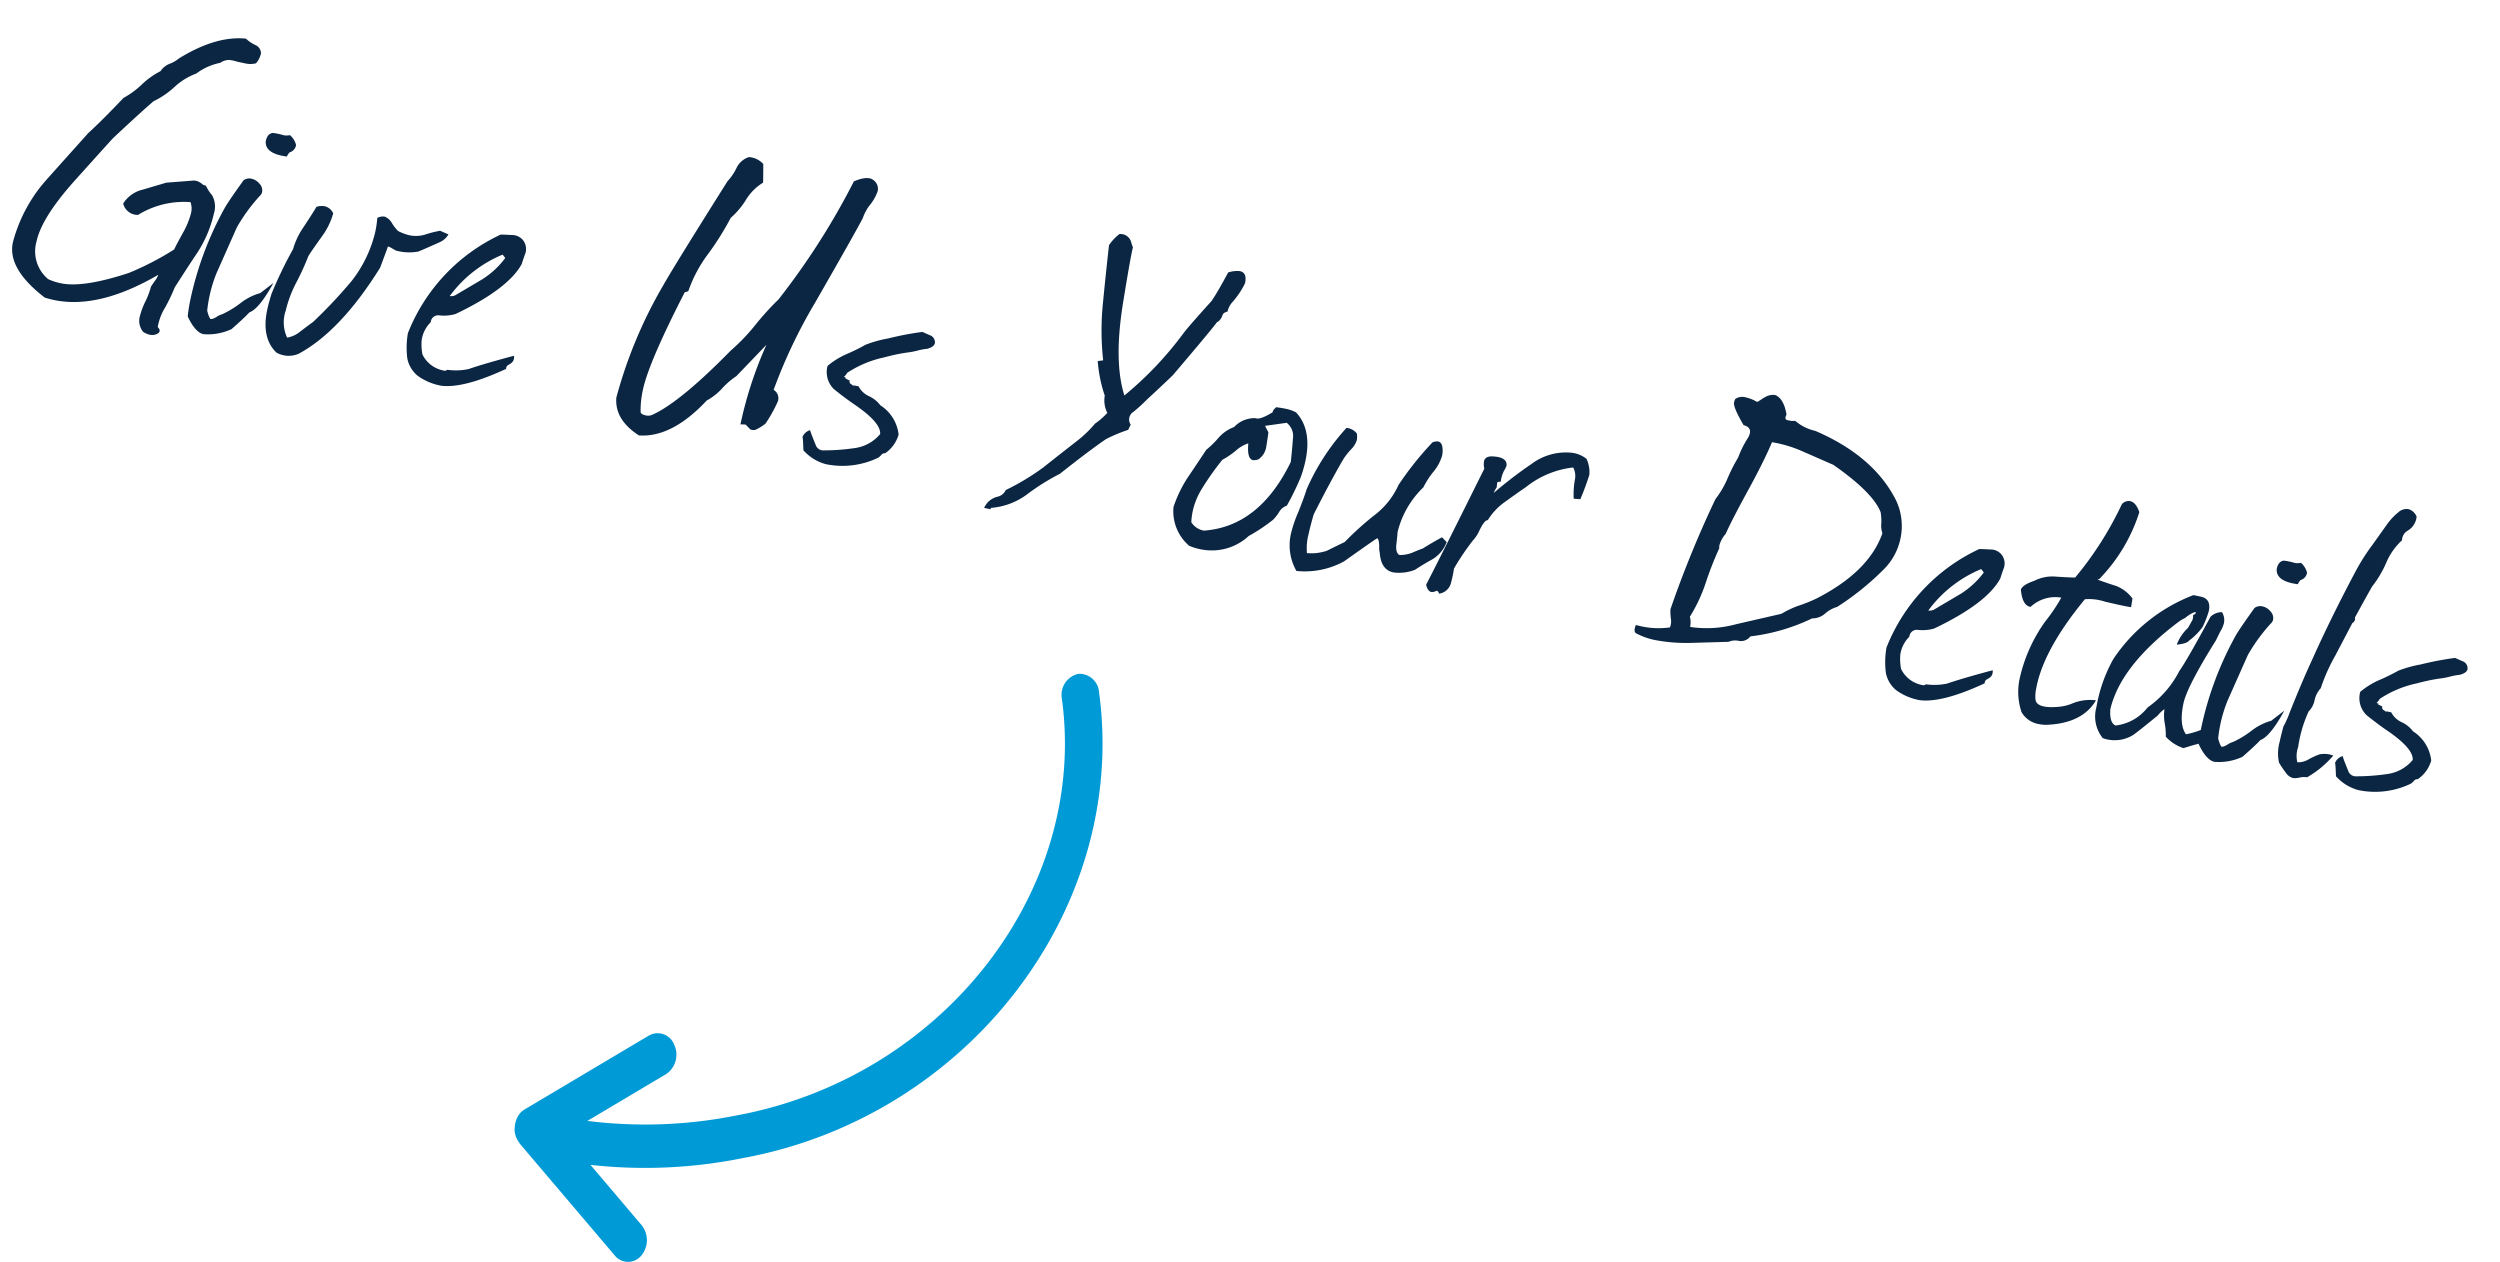 <svg xmlns="http://www.w3.org/2000/svg" width="272.151" height="137.365" viewBox="0 0 272.151 137.365">
  <g id="Group_2" data-name="Group 2" transform="translate(-1432.538 -399.001)">
    <path id="Path_1" data-name="Path 1" d="M14.586,1.53l.1.1a.411.411,0,0,1,.2.306.5.5,0,0,1-.1.255,1.18,1.18,0,0,1-.867.357,2.185,2.185,0,0,1-.765-.153A1.867,1.867,0,0,1,12.444.765,8.38,8.38,0,0,1,12.7-.918,8.38,8.38,0,0,0,12.954-2.6q.051-.153.281-.689a2.343,2.343,0,0,0,.229-.74Q7.9,1.02,2.907,1.02q-.51,0-1.02-.051-4.692-2.244-4.641-5.2A16.613,16.613,0,0,1-.816-11.22q.1-.2,3.621-6.324,1.071-1.479,2.958-4.539A9.4,9.4,0,0,0,7.4-23.919a8.376,8.376,0,0,1,1.683-1.836,2.135,2.135,0,0,1,.842-1.02,3.559,3.559,0,0,0,.842-.765q3.417-3.264,6.681-3.621a3.923,3.923,0,0,0,1.122.459,1,1,0,0,1,.816.765,2.417,2.417,0,0,1-.306,1.173,2.473,2.473,0,0,1-1.122.255h-.918a3.941,3.941,0,0,0-.918,0,1.78,1.78,0,0,0-.867.509,6.4,6.4,0,0,0-2.3,1.68,7.018,7.018,0,0,0-1.989,1.884A9.45,9.45,0,0,1,9.027-22.4q-1.02,1.324-3.468,4.836Q5.1-16.8,2.346-12.015q-2.6,4.581-2.6,7.177A3.929,3.929,0,0,0,1.836-1.071a6.342,6.342,0,0,0,1.428.153q2.5,0,7.038-2.652a31.239,31.239,0,0,0,4.284-3.519q.051-.306.561-1.989a8.752,8.752,0,0,0,.408-2.244,2.074,2.074,0,0,0-.306-1.173,9.514,9.514,0,0,0-5.3,2.55,1.634,1.634,0,0,1-1.836-.867A3.4,3.4,0,0,1,9.894-12.75q1.122-.612,2.346-1.275,2.448-.714,2.678-.791a1.522,1.522,0,0,1,.484-.076,1.672,1.672,0,0,1,.765.255q.306.051.357.051a4.688,4.688,0,0,0,.867.867A2.545,2.545,0,0,1,18-11.781a13.236,13.236,0,0,1-.867,4.488Q16.575-5.916,15.5-3.06a19.333,19.333,0,0,1-.561,2.346A6.054,6.054,0,0,0,14.586,1.53ZM24.837-20.145l-.153.1a1.255,1.255,0,0,0-.2.51q-2.448.2-2.6-1.173,0-.816.561-1.02a6.544,6.544,0,0,1,1.224,0,2,2,0,0,0,.663-.153,2.057,2.057,0,0,1,.867.918A.987.987,0,0,1,24.837-20.145ZM24.021-2.091q-.459.765-1.53,2.193a6.049,6.049,0,0,1-2.907,1.173q-.918-.051-2.04-1.53a16.614,16.614,0,0,1-.1-1.836,36.116,36.116,0,0,1,1.581-10.557q.255-.816,1.377-3.366a1.021,1.021,0,0,1,.816-.357,1.554,1.554,0,0,1,.969.357,1.025,1.025,0,0,1,.459.816.746.746,0,0,1-.153.459,19.154,19.154,0,0,0-1.734,3.876l-1.122,5.3a15.079,15.079,0,0,0-.153,4.233,2.986,2.986,0,0,0,.51.816q.2.051.612-.331a2.186,2.186,0,0,1,.561-.433,10.612,10.612,0,0,0,1.683-1.581,6.163,6.163,0,0,1,1.887-1.53l1.173-1.377Q24.99-2.7,24.021-2.091ZM42.483-15.1l.969.2a2.1,2.1,0,0,1-.816,1.071q-.969.714-1.989,1.428a5.387,5.387,0,0,1-2.448.408l-.459-.153a1.619,1.619,0,0,0-.459-.1q-.1.765-.357,2.448-2.754,7.6-6.681,10.965a2.685,2.685,0,0,1-2.448.408Q25.857.35,25.857-2.78q0-.77.1-1.8A44.9,44.9,0,0,1,27.234-9.81a8.194,8.194,0,0,1,.612-2.566q.816-2.1.918-2.463a1.786,1.786,0,0,1,.867-.257,1.352,1.352,0,0,1,1.071.565,7.679,7.679,0,0,1-.663,2.67q-.918,2.105-1.02,2.465a28.289,28.289,0,0,1-.714,3.184,13.379,13.379,0,0,0-.459,3.133,3.889,3.889,0,0,0,.765,2.824,3.094,3.094,0,0,0,1.275-.969q.969-1.122,1.122-1.275A52.857,52.857,0,0,0,34.17-7.7,13.767,13.767,0,0,0,35.6-13.515a11.565,11.565,0,0,0-.1-1.53,1.3,1.3,0,0,1,.765-.306,1.621,1.621,0,0,1,.943.561,4.634,4.634,0,0,0,.791.663,5.006,5.006,0,0,0,1.377.2,3.4,3.4,0,0,0,1.734-.51A11.907,11.907,0,0,1,42.483-15.1ZM52.989-2.55l-.153.153a.463.463,0,0,0-.2.51q-4.08,3.06-6.528,3.264a6.269,6.269,0,0,1-2.7-.51,3.223,3.223,0,0,1-1.53-1.632,9.212,9.212,0,0,1-.51-2.7,19.877,19.877,0,0,1,7.65-12.6q.2-.051,1.173-.2a1.536,1.536,0,0,1,1.352.306,1.589,1.589,0,0,1,.535,1.275q-.1.663-.153,1.275Q51.051-10.455,46-6.579a4.6,4.6,0,0,1-1.683.51.807.807,0,0,0-.765.918,3.419,3.419,0,0,0-.561,2.091A5.617,5.617,0,0,0,43.4-1.53,3.2,3.2,0,0,0,46.206-.306l.2-.153a6.642,6.642,0,0,0,2.244-.561q1.428-.867,4.539-2.448a1.5,1.5,0,0,1,.051.357A.78.78,0,0,1,52.989-2.55ZM50.031-13.668a3.329,3.329,0,0,0-.357-.306,13.609,13.609,0,0,0-4.692,5.61,1.035,1.035,0,0,0,.561-.2l2.55-2.346A9.361,9.361,0,0,0,50.031-13.668Zm29.784,3.315Q79-9.027,77.316-6.324a8.334,8.334,0,0,0-1.224,1.607A6.433,6.433,0,0,1,74.715-3.06q-2.856,4.743-6.426,5.253-2.958-1.122-3.264-3.519a49.727,49.727,0,0,1,2.448-13.005q.663-2.142,4.488-12.546a5.923,5.923,0,0,0,.663-1.632,2.254,2.254,0,0,1,1.071-1.428,2.287,2.287,0,0,1,1.683.408q.153.663.408,1.989a5.538,5.538,0,0,0-1.428,2.193,8.714,8.714,0,0,1-1.224,2.295,30.91,30.91,0,0,1-1.581,4.335,14.717,14.717,0,0,0-1.275,4.437l-.357.2Q67.677-5.814,67.677-2.754a10.368,10.368,0,0,0,.255,2.4q.1.255.561.255a1.111,1.111,0,0,0,.816-.255q2.652-1.989,6.834-8.568a21.675,21.675,0,0,0,2.066-3.341,29.938,29.938,0,0,1,1.861-3.187,78.645,78.645,0,0,0,5.355-14.28q1.377-.969,2.091-.561a1.149,1.149,0,0,1,.663,1.071,4.841,4.841,0,0,1-.484,1.581,4.84,4.84,0,0,0-.485,1.581q-.255,1.071-3.162,10.1A56.577,56.577,0,0,0,81.6-5.712a1.064,1.064,0,0,1,.714,1.122A15.762,15.762,0,0,1,81.5-1.938a4.98,4.98,0,0,1-.969.918q-.459.153-.663-.051l-.459-.306a3.993,3.993,0,0,0-.561.1A42.532,42.532,0,0,1,79.815-10.353ZM88.842-8.67q.255.051.2.051a.147.147,0,0,1-.1.051l.561.153q-.051.255.255.357a.526.526,0,0,1,.2.1.568.568,0,0,1,.255-.051h.357a2.351,2.351,0,0,0,1.352.816,3.33,3.33,0,0,1,1.4.714,4.338,4.338,0,0,1,2.6,2.7,3.692,3.692,0,0,1-1.02,2.3.43.43,0,0,0-.357.255,1.973,1.973,0,0,1-.255.357A8.962,8.962,0,0,1,88.842,1.02a5.009,5.009,0,0,1-2.7-.969q-.408-1.632-.408-1.326a1.247,1.247,0,0,1,.663-.969q.153.306.918,1.428a.874.874,0,0,0,1.02.408,22.934,22.934,0,0,0,3.162-.918,4.365,4.365,0,0,0,2.448-2.091q-.153-1.224-3.366-2.55-1.02-.408-2.55-1.173A2.582,2.582,0,0,1,86.8-9.486a8.61,8.61,0,0,1,1.683-1.632A21.67,21.67,0,0,0,90.372-12.6a12.93,12.93,0,0,1,2.244-1.173,33.648,33.648,0,0,1,3.519-1.479q.918.2.969.2a.826.826,0,0,1,.612.714q0,.408-.663.765a7.316,7.316,0,0,0-1.046.433,7.315,7.315,0,0,1-1.046.434,20.39,20.39,0,0,0-2.295,1.02,11.665,11.665,0,0,0-3.621,2.5,1.59,1.59,0,0,1-.255.51ZM107.406,1.938v.153h-.714A2.136,2.136,0,0,1,107.819.617a1.288,1.288,0,0,0,.768-.915,26.076,26.076,0,0,0,3.482-3.253q1.012-1.23,3.036-3.641a12.519,12.519,0,0,0,1.48-2.193,8.5,8.5,0,0,0,1.072-1.428,3.014,3.014,0,0,1-.663-1.785,15.035,15.035,0,0,1-1.53-3.519l.561-.2A29.633,29.633,0,0,1,114.7-22.44q-.357-3.162-.663-6.273a5.056,5.056,0,0,1,.867-1.428,1.677,1.677,0,0,1,.408-.051,1.212,1.212,0,0,1,1.071.765l.1.153a2.5,2.5,0,0,0,.153.255q-.051.969.2,6.018.306,6.528,2.244,9.945a37.817,37.817,0,0,0,4.9-8.007q.408-.867,2.244-4.029.459-1.122,1.122-3.417a3.132,3.132,0,0,1,1.224-.408q.816,0,.816,1.173a8.916,8.916,0,0,1-.918,2.3,2.325,2.325,0,0,0-.306,1.122q-.459.2-.459.561a1.463,1.463,0,0,1-.357.765H127.3q-.51,1.122-3.519,6.681-.714,1.071-2.193,3.162a17.328,17.328,0,0,1-1.173,1.632.983.983,0,0,0,0,1.428l-.153.612a16.66,16.66,0,0,0-2.142,1.479q-1.428,1.479-4.131,4.743a24.472,24.472,0,0,0-3.009,2.907A7.53,7.53,0,0,1,107.406,1.938ZM138.873-5a1.5,1.5,0,0,0-.663.816,5.113,5.113,0,0,1-.459.969,18.754,18.754,0,0,1-2.244,2.3,5.918,5.918,0,0,1-4.488,2.5,6.592,6.592,0,0,1-1.632-.1,4.941,4.941,0,0,1-2.55-3.774,13.6,13.6,0,0,1,.867-3.519q.459-1.122,1.326-3.315a10.314,10.314,0,0,0,1.071-1.632,4.278,4.278,0,0,1,1.377-1.428,3.035,3.035,0,0,1,2.091-1.428q.51.1,1.683-1.02-.051-.2.255-.612.561-.051,1.02-.051a3.98,3.98,0,0,1,1.224.153q2.091,1.479,2.091,4.947a13.528,13.528,0,0,1-.128,1.81A27.986,27.986,0,0,1,138.873-5Zm-.867-7.293a1.827,1.827,0,0,0-1.02-1.53l-2.244.816.51.612q.051.561.1,1.632a2,2,0,0,1-.561,1.479,1.6,1.6,0,0,1-.51.2q-.714.051-.918-1.683a3.855,3.855,0,0,0-1.173,1.071,9.038,9.038,0,0,1-1.224,1.275,30.445,30.445,0,0,0-1.53,3.57,7.785,7.785,0,0,0-.459,2.55,7.432,7.432,0,0,0,.1,1.224,2.015,2.015,0,0,0,1.53.612q5.814-1.683,7.7-9.282Q138.159-11.169,138.006-12.291ZM155.55-2.55q-.663.561-1.581,1.479a4.736,4.736,0,0,1-2.244.765q-1.377,0-1.887-1.785a2.167,2.167,0,0,1-.2-.663q-.2-.816-.408-.816-.051,0-3.009,3.213a8.911,8.911,0,0,1-4.845,2.091,5.625,5.625,0,0,1-1.428-3.825,14.089,14.089,0,0,1,.306-2.55q.306-1.836.357-2.55a24.41,24.41,0,0,1,2.856-7.446,1.643,1.643,0,0,1,1.224.357,2.078,2.078,0,0,1,.153.714,2.511,2.511,0,0,1-.408,1.122,7.662,7.662,0,0,0-.561,1.122q-.816,2.4-1.938,6.63-.1,1.275-.1,2.193a6,6,0,0,0,.255,2.091,5.2,5.2,0,0,0,2.091-.714q.051-.051,1.683-1.326a32.7,32.7,0,0,1,2.55-3.519A8.5,8.5,0,0,0,150.3-9.741a34.728,34.728,0,0,1,2.652-5.3q.867-.561,1.173.306a2.745,2.745,0,0,1,.153.867,4.751,4.751,0,0,1-.561,1.938A9.408,9.408,0,0,0,153-10.047a10.068,10.068,0,0,0-1.734,5.355q.051.255.153,1.377.1.867.561,1.02a3.858,3.858,0,0,0,1.275-.51q.867-.612,1.071-.714.612-.612,1.785-1.632l.612.408A3.7,3.7,0,0,1,155.55-2.55Zm5.049-8.466a46.443,46.443,0,0,1,3.417-4,6.217,6.217,0,0,1,3.927-2.066,3.168,3.168,0,0,1,1.785.306,3.4,3.4,0,0,1,.663,1.632,26.916,26.916,0,0,1-.408,2.805l-.714.1a8.9,8.9,0,0,1-.306-2.04,1.962,1.962,0,0,0-.459-1.275,10.03,10.03,0,0,0-4.59,3.162q-.969,1.02-1.887,2.04A6.8,6.8,0,0,0,160.6-8.007q-.357.051-.663,1.326a3.854,3.854,0,0,1-.459,1.173A26.407,26.407,0,0,0,158.1-2.091a12.974,12.974,0,0,1,0,1.683A1.539,1.539,0,0,1,157.08.918q-.2-.357-.408-.2a.77.77,0,0,1-.459.2q-.408,0-.714-.661.816-2.948,3.57-13.675a1.964,1.964,0,0,1-.2-.763q0-.559.714-.712,1.683-.306,1.785.663a3.169,3.169,0,0,1-.153.587,3.465,3.465,0,0,0-.1,1.25q-.306.051-.357.153,0,.1.051.51l-.153.459A.568.568,0,0,1,160.6-11.016Zm39.168,4.335a3.361,3.361,0,0,0-1.1.944,2.1,2.1,0,0,1-1.3.842A21.171,21.171,0,0,1,191.2-1.581a1.267,1.267,0,0,1-1.122.74,1.828,1.828,0,0,0-1.071.331l-3.774.918a18.387,18.387,0,0,1-4.08.561,7.462,7.462,0,0,1-2.244-.306q-.306-.2-.153-.867a8.827,8.827,0,0,0,3.672-.51,1.709,1.709,0,0,0-.1-.969,5.659,5.659,0,0,1-.255-.969,115.422,115.422,0,0,1,2.295-12.75,10.2,10.2,0,0,0,.816-2.448,17.56,17.56,0,0,1,.663-2.5,10.858,10.858,0,0,1,.612-2.346q.357-1.173-.765-1.224-1.53-1.683-1.53-2.193a1.677,1.677,0,0,1,.051-.408,1.348,1.348,0,0,1,1.071-.408,4.5,4.5,0,0,1,1.071.153.568.568,0,0,0,.255.051h.051l.306-.306a4.076,4.076,0,0,1,.561-.51,1.7,1.7,0,0,1,.816-.306q1.02.153,1.683,1.836a.962.962,0,0,0-.051.306.241.241,0,0,0,.2.255h.459a2.3,2.3,0,0,0,.459-.1,4.933,4.933,0,0,0,2.346.612q6.426,1.275,9.792,5.1a6.527,6.527,0,0,1,1.734,4.488,6.648,6.648,0,0,1-1.122,3.672A29.686,29.686,0,0,1,199.767-6.681Zm2.8-10a6.135,6.135,0,0,0-.306-1.071q-1.275-1.938-6.12-3.978l-3.468-.714a13.794,13.794,0,0,0-3.57-.306q-.357,1.938-1.377,5.406-1.122,3.723-1.479,5.406a3.177,3.177,0,0,0-.408,1.326,1.13,1.13,0,0,0,.051.357,35.859,35.859,0,0,0-.663,4.029,17.2,17.2,0,0,1-.918,3.927,2.239,2.239,0,0,1,.255,1.071h.1a12.151,12.151,0,0,0,4.743-1.326L194-4.692a10.141,10.141,0,0,1,1.683-1.275,15.387,15.387,0,0,0,1.734-1.173q4.947-4.029,5.508-8.415A2.553,2.553,0,0,1,202.572-16.677ZM217.566-2.55l-.153.153a.463.463,0,0,0-.2.51q-4.08,3.06-6.528,3.264a6.269,6.269,0,0,1-2.7-.51,3.223,3.223,0,0,1-1.53-1.632,9.212,9.212,0,0,1-.51-2.7,19.877,19.877,0,0,1,7.65-12.6q.2-.051,1.173-.2a1.536,1.536,0,0,1,1.352.306,1.589,1.589,0,0,1,.536,1.275q-.1.663-.153,1.275-.867,2.958-5.916,6.834a4.6,4.6,0,0,1-1.683.51.807.807,0,0,0-.765.918,3.419,3.419,0,0,0-.561,2.091,5.617,5.617,0,0,0,.408,1.53,3.2,3.2,0,0,0,2.805,1.224l.2-.153a6.642,6.642,0,0,0,2.244-.561q1.428-.867,4.539-2.448a1.5,1.5,0,0,1,.051.357A.78.78,0,0,1,217.566-2.55Zm-2.958-11.118a3.329,3.329,0,0,0-.357-.306,13.609,13.609,0,0,0-4.692,5.61,1.035,1.035,0,0,0,.561-.2l2.55-2.346A9.361,9.361,0,0,0,214.608-13.668ZM226.9-15.484q1.071.151,2.142.253a4.07,4.07,0,0,1,1.989.96l.051.96q-.816.051-2.907,0a5.548,5.548,0,0,0-2.193.2q-3.315,6.375-3.162,10.659A3.606,3.606,0,0,0,223-1.3q.179.536,1.046.535a4.572,4.572,0,0,0,1.224-.2,5.121,5.121,0,0,0,1.811-.816,5.018,5.018,0,0,1,2.371-.816q-.918,2.754-4.692,3.723a3.811,3.811,0,0,1-.816.1A2.707,2.707,0,0,1,221.8.357a6.875,6.875,0,0,1-.969-3.519,17.008,17.008,0,0,1,1.428-6.681,18.481,18.481,0,0,0,1.173-2.907,3.936,3.936,0,0,0-3.06,1.683q-.918.051-1.428-1.632.1-.561,1.224-1.224a4.358,4.358,0,0,1,2.04-.918q1.122-.153,2.244-.357a37.222,37.222,0,0,0,3.315-8.874.976.976,0,0,1,.765-.51q.663-.051,1.275.96a18.351,18.351,0,0,1-2.754,8.036A.58.58,0,0,0,226.9-15.484ZM241.689-.459q-.561.255-1.836.969a4.448,4.448,0,0,1-2.142-.816,7.349,7.349,0,0,0-.408-1.377,4.762,4.762,0,0,1-.357-1.53,3.2,3.2,0,0,0-.561.816Q234.5-.051,234.192.255a3.818,3.818,0,0,1-3.162,1.02,3.761,3.761,0,0,1-1.377-3.162,16.333,16.333,0,0,1,.714-5.508,18.354,18.354,0,0,1,7.089-8.619h.816q1.173,0,1.173,1.377a10.743,10.743,0,0,1-.306,1.836,7.143,7.143,0,0,1-1.122,1.734q-.153.357-1.224.714a4.735,4.735,0,0,1,.816-2.04q.051-.153.255-.816a.71.71,0,0,0,.051-.306,1.5,1.5,0,0,0-.051-.357q.255-.2.255-.357-.306-.051-1.071.867a4.2,4.2,0,0,0-.51.459q-5.253,6.018-5.355,10.914.2,1.479.918,1.632a5.168,5.168,0,0,0,3.009-2.652,10.856,10.856,0,0,0,2.55-4.59q.561-1.275,2.091-6.477a1.755,1.755,0,0,1,1.122-.765,1.642,1.642,0,0,1,.459,1.122,3.28,3.28,0,0,1-.2.969q-.2.765-.255,1.02-2.04,5.61-2.04,7.446,0,2.4.969,3.264a9.23,9.23,0,0,0,1.275-.663,3.977,3.977,0,0,1,1.122-.51,2.6,2.6,0,0,1,.051.51Q242.25-.714,241.689-.459Zm6.987-19.686-.153.1a1.255,1.255,0,0,0-.2.51q-2.448.2-2.6-1.173,0-.816.561-1.02a6.544,6.544,0,0,1,1.224,0,2,2,0,0,0,.663-.153,2.057,2.057,0,0,1,.867.918A.987.987,0,0,1,248.676-20.145ZM247.86-2.091Q247.4-1.326,246.33.1a6.049,6.049,0,0,1-2.907,1.173q-.918-.051-2.04-1.53a16.611,16.611,0,0,1-.1-1.836,36.116,36.116,0,0,1,1.581-10.557q.255-.816,1.377-3.366a1.021,1.021,0,0,1,.816-.357,1.554,1.554,0,0,1,.969.357,1.025,1.025,0,0,1,.459.816.746.746,0,0,1-.153.459,19.153,19.153,0,0,0-1.734,3.876l-1.122,5.3a15.079,15.079,0,0,0-.153,4.233,2.986,2.986,0,0,0,.51.816q.2.051.612-.331A2.185,2.185,0,0,1,245-1.275a10.612,10.612,0,0,0,1.683-1.581,6.163,6.163,0,0,1,1.887-1.53l1.173-1.377Q248.829-2.7,247.86-2.091Zm10.965-25.653a1.242,1.242,0,0,0-.408,1.173,7.007,7.007,0,0,0-1.173,2.754,11.555,11.555,0,0,1-.969,2.856q-.357,1.122-1.122,3.672a.561.561,0,0,1-.153.663q-.051.2-1.071,3.825a19.944,19.944,0,0,0-.816,3.825,2.777,2.777,0,0,0-.383,1.4,2.458,2.458,0,0,1-.382,1.352,13.974,13.974,0,0,0-.306,4.029A2.84,2.84,0,0,0,252.3-.561a2.173,2.173,0,0,0,1.122-.561,8.927,8.927,0,0,1,1.02-.765,2.624,2.624,0,0,1,1.53-.2A10.719,10.719,0,0,1,253.674.816a2.158,2.158,0,0,0-.791.2,2.125,2.125,0,0,1-.688.2,1.4,1.4,0,0,1-.714-.255A12.751,12.751,0,0,1,250.359-.1a4.7,4.7,0,0,1-.408-2.244q0-.714.051-1.683a11.118,11.118,0,0,0,.357-1.683q.612-3.57,1.173-6.018,1.071-5,2.652-10.506a22.08,22.08,0,0,1,1.224-3.264q.969-2.244,1.02-2.346a6.424,6.424,0,0,1,.969-1.632,1.314,1.314,0,0,1,1.02-.561,1.392,1.392,0,0,1,1.02.612A1.985,1.985,0,0,1,258.825-27.744Zm.612,19.074q.255.051.2.051a.147.147,0,0,1-.1.051l.561.153q-.051.255.255.357a.525.525,0,0,1,.2.1.568.568,0,0,1,.255-.051h.357a2.351,2.351,0,0,0,1.352.816,3.33,3.33,0,0,1,1.4.714,4.338,4.338,0,0,1,2.6,2.7,3.692,3.692,0,0,1-1.02,2.3.43.43,0,0,0-.357.255,1.971,1.971,0,0,1-.255.357,8.962,8.962,0,0,1-5.457,1.887,5.009,5.009,0,0,1-2.7-.969q-.408-1.632-.408-1.326a1.248,1.248,0,0,1,.663-.969q.153.306.918,1.428a.874.874,0,0,0,1.02.408,22.934,22.934,0,0,0,3.162-.918,4.365,4.365,0,0,0,2.448-2.091q-.153-1.224-3.366-2.55-1.02-.408-2.55-1.173A2.582,2.582,0,0,1,257.4-9.486a8.61,8.61,0,0,1,1.683-1.632,21.672,21.672,0,0,0,1.887-1.479,12.932,12.932,0,0,1,2.244-1.173,33.645,33.645,0,0,1,3.519-1.479q.918.2.969.2a.826.826,0,0,1,.612.714q0,.408-.663.765a7.316,7.316,0,0,0-1.046.433,7.314,7.314,0,0,1-1.045.434,20.388,20.388,0,0,0-2.3,1.02,11.666,11.666,0,0,0-3.621,2.5,1.59,1.59,0,0,1-.255.51Z" transform="matrix(0.978, 0.208, -0.208, 0.978, 1435.763, 430.054)" fill="#0b2643"/>
    <path id="icon-curved-arrow-left" d="M97.6,337.819h0l-.006.01a2.359,2.359,0,0,0-.4.678,2.127,2.127,0,0,0-.076.225,2.548,2.548,0,0,0-.106.6,2.109,2.109,0,0,0-.016.226c0,.04-.01.076-.008.115a2.6,2.6,0,0,0,.136.687c.006.023.022.041.03.064a2.463,2.463,0,0,0,.363.646c.021.027.028.063.05.09l10.315,12.147a1.862,1.862,0,0,0,2.894.037,2.618,2.618,0,0,0,.032-3.335l-5.559-6.551a53.58,53.58,0,0,0,16.482-.717c24.648-4.468,42.09-27.235,38.883-50.751A2.158,2.158,0,0,0,158.59,290a1.938,1.938,0,0,0-.32.027,2.341,2.341,0,0,0-1.7,2.7c2.858,20.946-13.056,41.294-35.539,45.372a50.388,50.388,0,0,1-16.118.574l8.578-5.1a2.544,2.544,0,0,0,.881-3.178,1.926,1.926,0,0,0-2.756-1.017L98.1,337.413a2.147,2.147,0,0,0-.5.406Z" transform="translate(1391.566 182.351)" fill="#009ad6" fill-rule="evenodd"/>
  </g>
</svg>